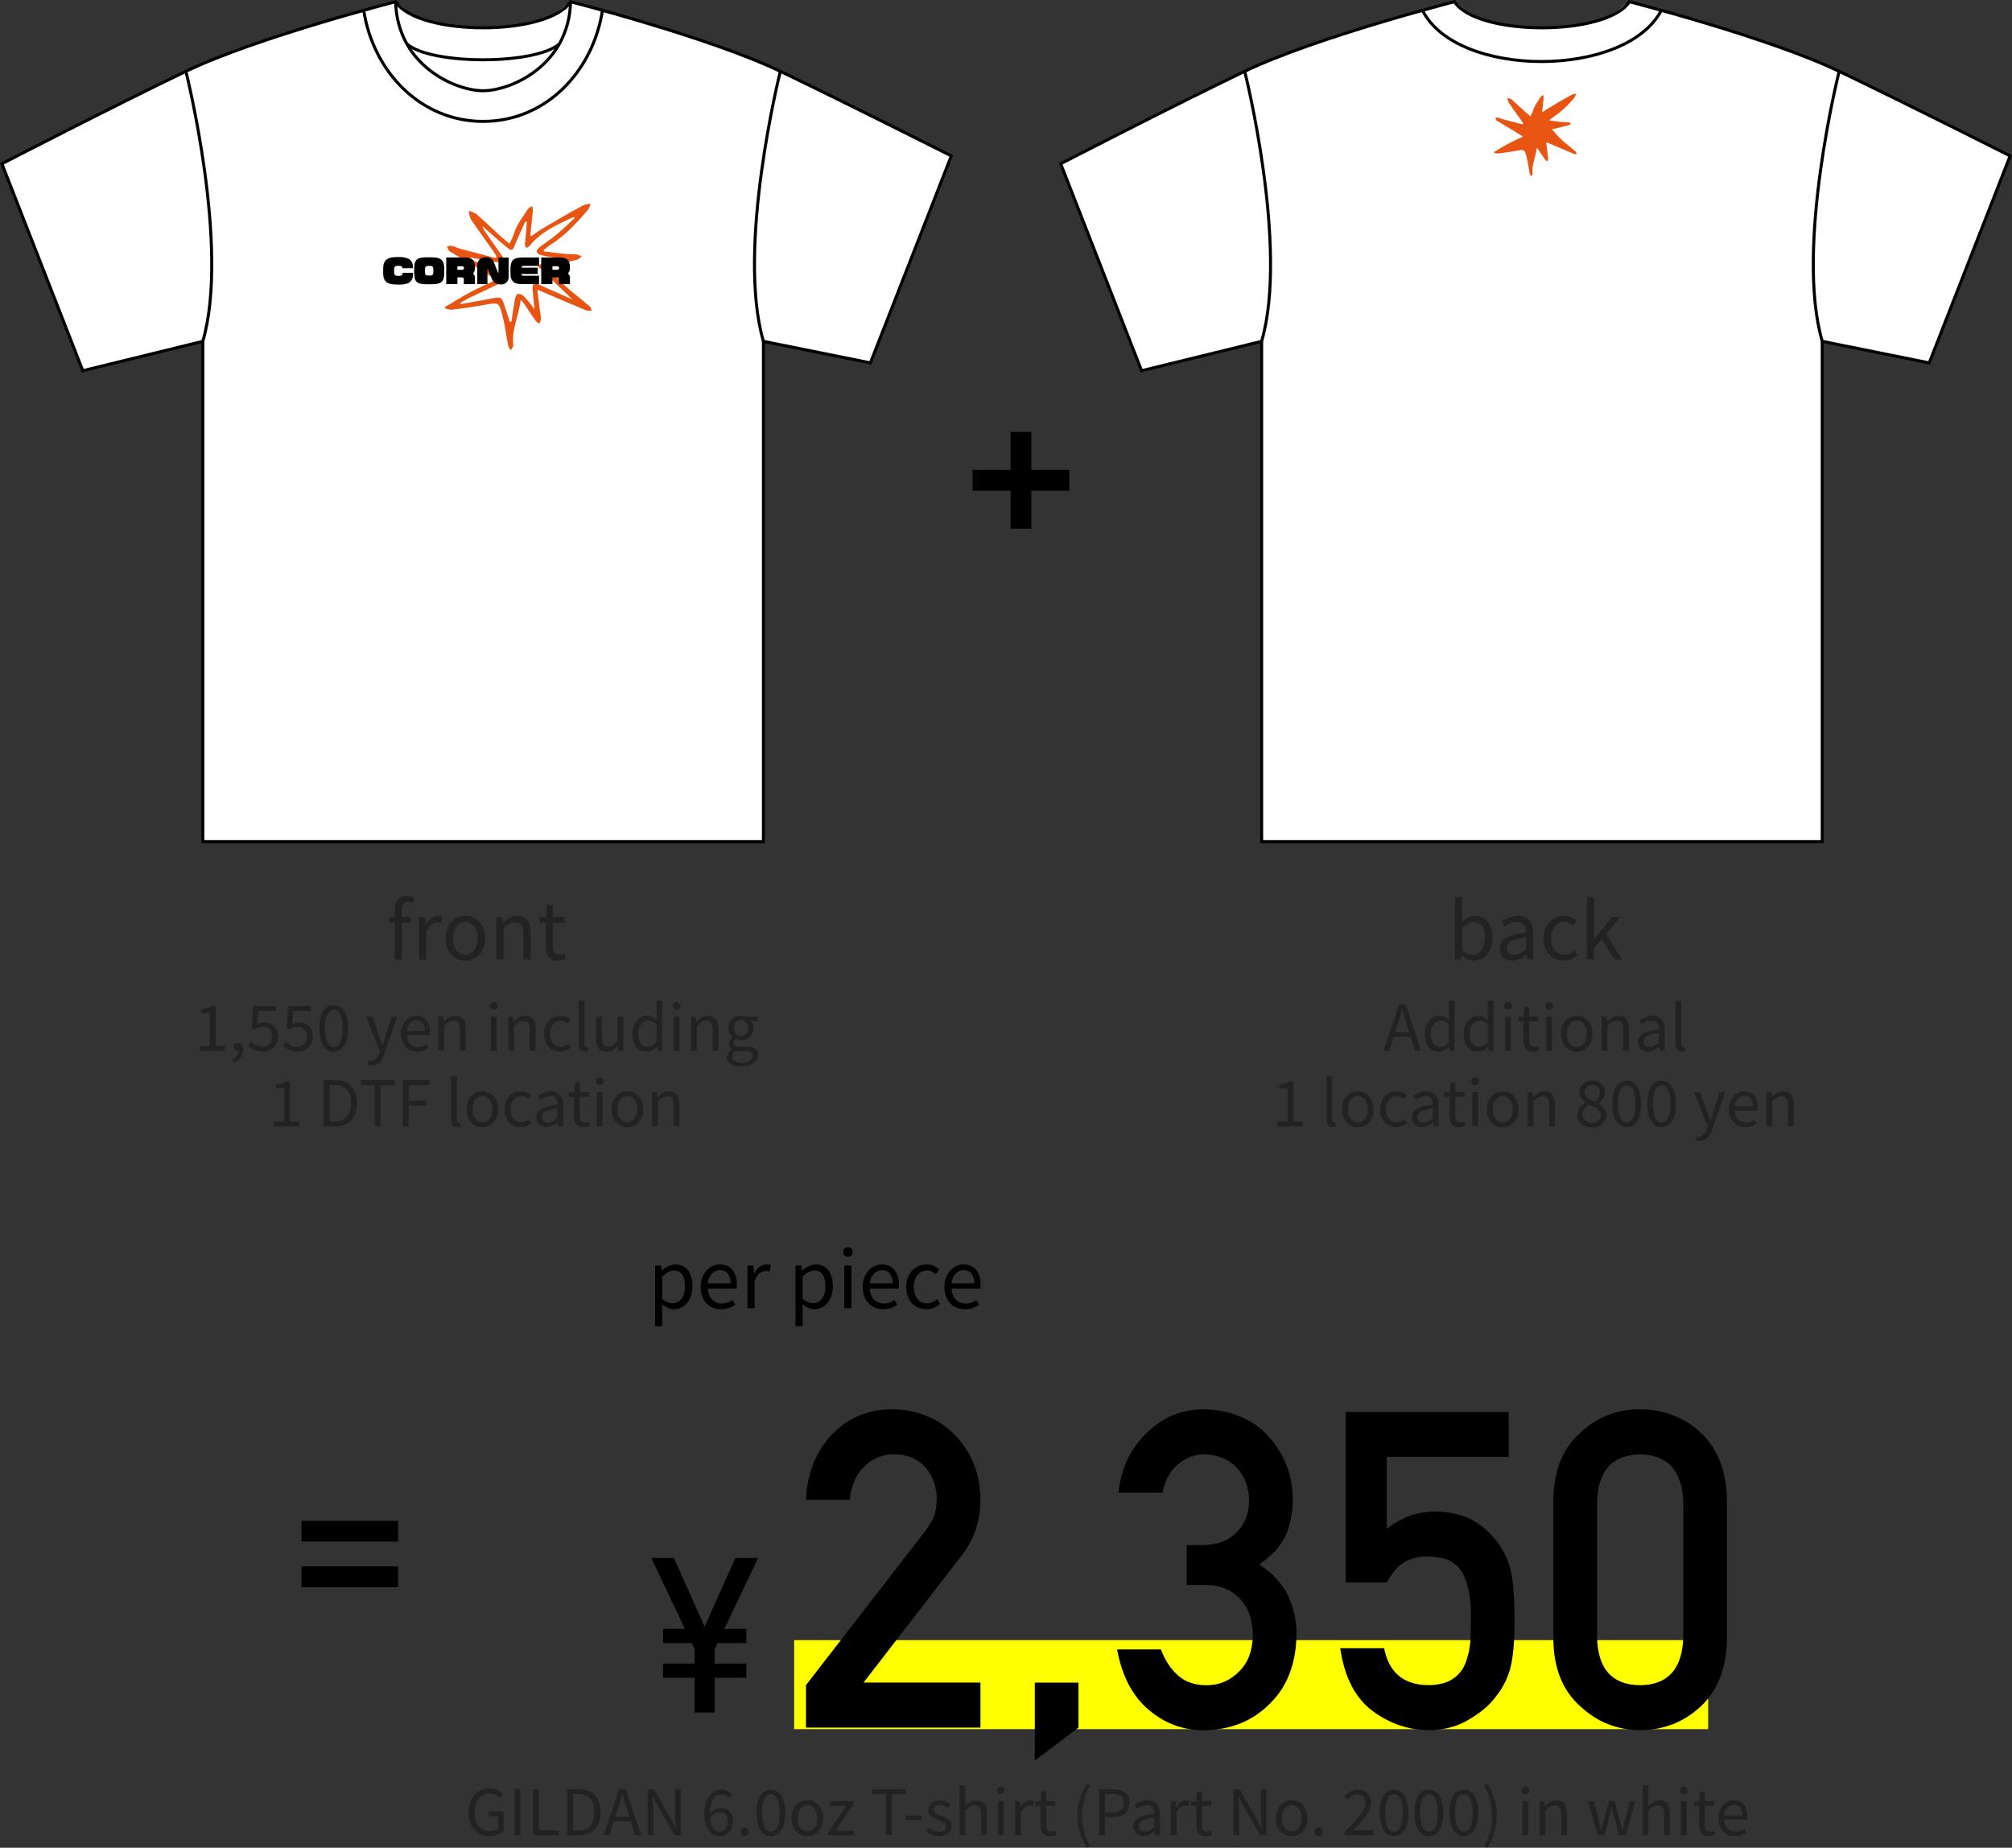 <?xml version="1.0" encoding="UTF-8"?>
<svg id="_レイヤー_2" data-name="レイヤー 2" xmlns="http://www.w3.org/2000/svg" viewBox="0 0 639.75 587.46">
  <rect x="0" y="0" width="639.75" height="587.46" fill="#333333" stroke="none"/>
  <defs>
    <style>
      .cls-1 {
        stroke-width: .96px;
      }

      .cls-1, .cls-2 {
        fill: none;
        stroke: #000;
        stroke-miterlimit: 10;
      }

      .cls-3 {
        isolation: isolate;
      }

      .cls-4 {
        fill: #fff;
      }

      .cls-5 {
        fill: #ff0;
      }

      .cls-2 {
        stroke-width: 6.61px;
      }

      .cls-6 {
        fill: #222;
      }

      .cls-7 {
        fill: #e85513;
      }
    </style>
  </defs>
  <g id="_レイヤー_1-2" data-name="レイヤー 1">
    <g>
      <g id="_フロント" data-name="フロント" class="cls-3">
        <g class="cls-3">
          <path class="cls-6" d="M125.52,293.38h-1.85v-1.72l1.85-.12v-2.17c0-2.75,1.25-4.47,3.95-4.47.83,0,1.65.17,2.27.45l-.5,1.72c-.5-.22-1.05-.35-1.52-.35-1.3,0-1.92.92-1.92,2.67v2.15h2.88v1.85h-2.88v11.72h-2.27v-11.72Z"/>
          <path class="cls-6" d="M133.27,291.53h1.88l.2,2.47h.07c.95-1.72,2.33-2.82,3.85-2.82.6,0,1.02.08,1.45.3l-.42,2c-.45-.17-.77-.22-1.32-.22-1.12,0-2.52.8-3.42,3.12v8.72h-2.27v-13.57Z"/>
          <path class="cls-6" d="M141.67,298.33c0-4.52,2.97-7.15,6.3-7.15s6.3,2.62,6.3,7.15-2.97,7.1-6.3,7.1-6.3-2.6-6.3-7.1ZM151.91,298.33c0-3.12-1.6-5.25-3.95-5.25s-3.92,2.12-3.92,5.25,1.58,5.2,3.92,5.2,3.95-2.08,3.95-5.2Z"/>
          <path class="cls-6" d="M157.84,291.53h1.87l.2,1.95h.08c1.3-1.27,2.7-2.3,4.55-2.3,2.85,0,4.15,1.85,4.15,5.32v8.6h-2.27v-8.3c0-2.55-.78-3.62-2.58-3.62-1.4,0-2.35.7-3.72,2.07v9.85h-2.27v-13.57Z"/>
          <path class="cls-6" d="M173.52,300.9v-7.52h-2.02v-1.72l2.12-.12.28-3.82h1.9v3.82h3.67v1.85h-3.67v7.57c0,1.67.52,2.62,2.1,2.62.47,0,1.1-.17,1.55-.35l.45,1.7c-.77.25-1.67.5-2.5.5-2.9,0-3.87-1.83-3.87-4.52Z"/>
        </g>
      </g>
      <g class="cls-3">
        <path class="cls-6" d="M63.46,332.58h3.26v-10.52h-2.6v-1.18c1.3-.22,2.24-.56,3.04-1.04h1.4v12.74h2.94v1.52h-8.04v-1.52Z"/>
        <path class="cls-6" d="M73.86,336.82c1.26-.56,2-1.54,2-2.72-.08.02-.14.02-.22.02-.7,0-1.34-.44-1.34-1.28,0-.78.64-1.28,1.38-1.28.96,0,1.54.82,1.54,2.16,0,1.92-1.12,3.42-2.92,4.18l-.44-1.08Z"/>
        <path class="cls-6" d="M78.92,332.42l.9-1.2c.84.84,1.9,1.62,3.6,1.62s3.12-1.26,3.12-3.24-1.2-3.16-3.04-3.16c-.98,0-1.6.32-2.44.88l-.98-.62.46-6.86h7.14v1.56h-5.54l-.36,4.26c.66-.36,1.3-.6,2.18-.6,2.44,0,4.42,1.4,4.42,4.48s-2.32,4.82-4.8,4.82c-2.28,0-3.68-.96-4.66-1.94Z"/>
        <path class="cls-6" d="M90.02,332.42l.9-1.2c.84.84,1.9,1.62,3.6,1.62s3.12-1.26,3.12-3.24-1.2-3.16-3.04-3.16c-.98,0-1.6.32-2.44.88l-.98-.62.46-6.86h7.14v1.56h-5.54l-.36,4.26c.66-.36,1.3-.6,2.18-.6,2.44,0,4.42,1.4,4.42,4.48s-2.32,4.82-4.8,4.82c-2.28,0-3.68-.96-4.66-1.94Z"/>
        <path class="cls-6" d="M101.54,326.92c0-4.78,1.74-7.34,4.58-7.34s4.56,2.58,4.56,7.34-1.72,7.44-4.56,7.44-4.58-2.66-4.58-7.44ZM108.9,326.92c0-4.18-1.12-5.88-2.78-5.88s-2.8,1.7-2.8,5.88,1.12,5.98,2.8,5.98,2.78-1.8,2.78-5.98Z"/>
        <path class="cls-6" d="M116.88,338.56l.36-1.46c.22.08.54.18.82.18,1.24,0,2.02-1,2.46-2.34l.24-.82-4.36-10.88h1.9l2.22,6.04c.32.94.7,2.06,1.04,3.04h.1c.3-.98.62-2.08.92-3.04l1.94-6.04h1.78l-4.1,11.76c-.74,2.14-1.88,3.78-4.04,3.78-.52,0-.94-.08-1.28-.22Z"/>
        <path class="cls-6" d="M127.5,328.68c0-3.52,2.38-5.72,4.9-5.72,2.76,0,4.32,2,4.32,5.1,0,.4-.04.78-.08,1.04h-7.32c.12,2.32,1.54,3.8,3.6,3.8,1.06,0,1.92-.32,2.72-.86l.66,1.2c-.96.62-2.12,1.12-3.6,1.12-2.88,0-5.2-2.1-5.2-5.68ZM135.12,327.78c0-2.18-1-3.36-2.7-3.36-1.54,0-2.9,1.24-3.12,3.36h5.82Z"/>
        <path class="cls-6" d="M139.4,323.24h1.5l.16,1.56h.06c1.04-1.02,2.16-1.84,3.64-1.84,2.28,0,3.32,1.48,3.32,4.26v6.88h-1.82v-6.64c0-2.04-.62-2.9-2.06-2.9-1.12,0-1.88.56-2.98,1.66v7.88h-1.82v-10.86Z"/>
        <path class="cls-6" d="M155.8,319.78c0-.7.5-1.18,1.22-1.18s1.22.48,1.22,1.18c0,.74-.5,1.22-1.22,1.22s-1.22-.48-1.22-1.22ZM156.1,323.24h1.82v10.86h-1.82v-10.86Z"/>
        <path class="cls-6" d="M161.6,323.24h1.5l.16,1.56h.06c1.04-1.02,2.16-1.84,3.64-1.84,2.28,0,3.32,1.48,3.32,4.26v6.88h-1.82v-6.64c0-2.04-.62-2.9-2.06-2.9-1.12,0-1.88.56-2.98,1.66v7.88h-1.82v-10.86Z"/>
        <path class="cls-6" d="M173,328.68c0-3.62,2.46-5.72,5.24-5.72,1.42,0,2.4.6,3.18,1.28l-.94,1.2c-.64-.56-1.3-.96-2.16-.96-1.98,0-3.42,1.7-3.42,4.2s1.36,4.16,3.36,4.16c1,0,1.88-.46,2.56-1.08l.8,1.22c-.98.88-2.22,1.38-3.52,1.38-2.88,0-5.1-2.08-5.1-5.68Z"/>
        <path class="cls-6" d="M184,331.94v-13.76h1.82v13.88c0,.56.24.78.52.78.1,0,.18,0,.38-.04l.26,1.4c-.26.1-.56.16-1.06.16-1.36,0-1.92-.88-1.92-2.42Z"/>
        <path class="cls-6" d="M189.56,330.12v-6.88h1.82v6.66c0,2.02.6,2.88,2.04,2.88,1.12,0,1.9-.54,2.94-1.84v-7.7h1.82v10.86h-1.52l-.14-1.7h-.06c-1.02,1.18-2.1,1.96-3.6,1.96-2.28,0-3.3-1.48-3.3-4.24Z"/>
        <path class="cls-6" d="M201.06,328.68c0-3.52,2.22-5.72,4.7-5.72,1.28,0,2.1.48,3.06,1.28l-.08-1.88v-4.18h1.8v15.92h-1.48l-.16-1.28h-.06c-.86.84-2,1.54-3.3,1.54-2.72,0-4.48-2.06-4.48-5.68ZM208.74,331.34v-5.7c-.94-.82-1.76-1.14-2.66-1.14-1.76,0-3.14,1.68-3.14,4.16,0,2.62,1.08,4.18,3,4.18,1,0,1.88-.5,2.8-1.5Z"/>
        <path class="cls-6" d="M213.94,319.78c0-.7.5-1.18,1.22-1.18s1.22.48,1.22,1.18c0,.74-.5,1.22-1.22,1.22s-1.22-.48-1.22-1.22ZM214.24,323.24h1.82v10.86h-1.82v-10.86Z"/>
        <path class="cls-6" d="M219.74,323.24h1.5l.16,1.56h.06c1.04-1.02,2.16-1.84,3.64-1.84,2.28,0,3.32,1.48,3.32,4.26v6.88h-1.82v-6.64c0-2.04-.62-2.9-2.06-2.9-1.12,0-1.88.56-2.98,1.66v7.88h-1.82v-10.86Z"/>
        <path class="cls-6" d="M231.14,336.18c0-.92.58-1.8,1.6-2.46v-.08c-.58-.34-1-.92-1-1.78s.66-1.62,1.22-2.02v-.08c-.72-.58-1.42-1.62-1.42-2.92,0-2.38,1.88-3.88,4.08-3.88.6,0,1.14.14,1.52.28h3.78v1.4h-2.22c.52.5.88,1.3.88,2.24,0,2.32-1.76,3.78-3.96,3.78-.54,0-1.14-.14-1.62-.38-.4.34-.7.7-.7,1.3,0,.7.44,1.18,1.9,1.18h2.12c2.52,0,3.8.8,3.8,2.58,0,2.02-2.14,3.76-5.5,3.76-2.66,0-4.48-1.04-4.48-2.92ZM239.34,335.62c0-1-.78-1.34-2.22-1.34h-1.88c-.4,0-.92-.06-1.4-.18-.78.56-1.1,1.2-1.1,1.84,0,1.16,1.18,1.92,3.14,1.92,2.08,0,3.46-1.1,3.46-2.24ZM237.94,326.84c0-1.58-1.04-2.54-2.32-2.54s-2.32.94-2.32,2.54,1.06,2.58,2.32,2.58,2.32-1,2.32-2.58Z"/>
        <path class="cls-6" d="M87.09,356.58h3.26v-10.52h-2.6v-1.18c1.3-.22,2.24-.56,3.04-1.04h1.4v12.74h2.94v1.52h-8.04v-1.52Z"/>
        <path class="cls-6" d="M102.91,343.42h3.68c4.5,0,6.92,2.64,6.92,7.3s-2.42,7.38-6.84,7.38h-3.76v-14.68ZM106.43,356.58c3.46,0,5.16-2.16,5.16-5.86s-1.7-5.78-5.16-5.78h-1.66v11.64h1.66Z"/>
        <path class="cls-6" d="M119.17,345h-4.44v-1.58h10.74v1.58h-4.44v13.1h-1.86v-13.1Z"/>
        <path class="cls-6" d="M128.09,343.42h8.46v1.58h-6.6v4.96h5.6v1.56h-5.6v6.58h-1.86v-14.68Z"/>
        <path class="cls-6" d="M143.45,355.94v-13.76h1.82v13.88c0,.56.24.78.52.78.1,0,.18,0,.38-.04l.26,1.4c-.26.1-.56.16-1.06.16-1.36,0-1.92-.88-1.92-2.42Z"/>
        <path class="cls-6" d="M148.33,352.68c0-3.62,2.38-5.72,5.04-5.72s5.04,2.1,5.04,5.72-2.38,5.68-5.04,5.68-5.04-2.08-5.04-5.68ZM156.53,352.68c0-2.5-1.28-4.2-3.16-4.2s-3.14,1.7-3.14,4.2,1.26,4.16,3.14,4.16,3.16-1.66,3.16-4.16Z"/>
        <path class="cls-6" d="M160.45,352.68c0-3.62,2.46-5.72,5.24-5.72,1.42,0,2.4.6,3.18,1.28l-.94,1.2c-.64-.56-1.3-.96-2.16-.96-1.98,0-3.42,1.7-3.42,4.2s1.36,4.16,3.36,4.16c1,0,1.88-.46,2.56-1.08l.8,1.22c-.98.88-2.22,1.38-3.52,1.38-2.88,0-5.1-2.08-5.1-5.68Z"/>
        <path class="cls-6" d="M170.55,355.28c0-2.36,2.06-3.54,6.68-4.06,0-1.4-.46-2.74-2.24-2.74-1.26,0-2.4.58-3.26,1.16l-.72-1.26c1-.64,2.54-1.42,4.28-1.42,2.64,0,3.76,1.78,3.76,4.46v6.68h-1.5l-.16-1.3h-.06c-1.04.86-2.26,1.56-3.6,1.56-1.82,0-3.18-1.12-3.18-3.08ZM177.23,355.46v-3.04c-3.66.44-4.9,1.34-4.9,2.74,0,1.24.84,1.74,1.92,1.74s1.92-.5,2.98-1.44Z"/>
        <path class="cls-6" d="M182.53,354.74v-6.02h-1.62v-1.38l1.7-.1.22-3.06h1.52v3.06h2.94v1.48h-2.94v6.06c0,1.34.42,2.1,1.68,2.1.38,0,.88-.14,1.24-.28l.36,1.36c-.62.2-1.34.4-2,.4-2.32,0-3.1-1.46-3.1-3.62Z"/>
        <path class="cls-6" d="M189.45,343.78c0-.7.5-1.18,1.22-1.18s1.22.48,1.22,1.18c0,.74-.5,1.22-1.22,1.22s-1.22-.48-1.22-1.22ZM189.75,347.24h1.82v10.86h-1.82v-10.86Z"/>
        <path class="cls-6" d="M194.43,352.68c0-3.62,2.38-5.72,5.04-5.72s5.04,2.1,5.04,5.72-2.38,5.68-5.04,5.68-5.04-2.08-5.04-5.68ZM202.63,352.68c0-2.5-1.28-4.2-3.16-4.2s-3.14,1.7-3.14,4.2,1.26,4.16,3.14,4.16,3.16-1.66,3.16-4.16Z"/>
        <path class="cls-6" d="M207.37,347.24h1.5l.16,1.56h.06c1.04-1.02,2.16-1.84,3.64-1.84,2.28,0,3.32,1.48,3.32,4.26v6.88h-1.82v-6.64c0-2.04-.62-2.9-2.06-2.9-1.12,0-1.88.56-2.98,1.66v7.88h-1.82v-10.86Z"/>
      </g>
      <g class="cls-3">
        <path class="cls-6" d="M148.99,576.2c0-4.74,2.84-7.62,6.72-7.62,2.04,0,3.38.92,4.22,1.82l-1,1.2c-.74-.78-1.68-1.4-3.18-1.4-2.94,0-4.86,2.28-4.86,5.94s1.74,6.02,4.9,6.02c1.04,0,2.06-.32,2.64-.86v-3.84h-3.1v-1.54h4.8v6.16c-.94.98-2.56,1.7-4.54,1.7-3.84,0-6.6-2.82-6.6-7.58Z"/>
        <path class="cls-6" d="M163.61,568.84h1.86v14.68h-1.86v-14.68Z"/>
        <path class="cls-6" d="M169.47,568.84h1.86v13.1h6.4v1.58h-8.26v-14.68Z"/>
        <path class="cls-6" d="M180.33,568.84h3.68c4.5,0,6.92,2.64,6.92,7.3s-2.42,7.38-6.84,7.38h-3.76v-14.68ZM183.85,582c3.46,0,5.16-2.16,5.16-5.86s-1.7-5.78-5.16-5.78h-1.66v11.64h1.66Z"/>
        <path class="cls-6" d="M196.89,568.84h2.06l4.98,14.68h-1.96l-1.4-4.48h-5.36l-1.42,4.48h-1.88l4.98-14.68ZM195.67,577.56h4.44l-.7-2.24c-.54-1.66-1-3.26-1.48-4.96h-.08c-.46,1.72-.94,3.3-1.46,4.96l-.72,2.24Z"/>
        <path class="cls-6" d="M205.99,568.84h1.92l5.34,9.26,1.56,3.02h.1c-.1-1.48-.24-3.12-.24-4.64v-7.64h1.76v14.68h-1.9l-5.34-9.26-1.58-3.02h-.08c.08,1.48.22,3.04.22,4.58v7.7h-1.76v-14.68Z"/>
        <path class="cls-6" d="M223.99,576.94c0-5.74,2.58-7.94,5.44-7.94,1.52,0,2.62.64,3.42,1.5l-1.02,1.14c-.58-.7-1.46-1.12-2.34-1.12-2.02,0-3.7,1.54-3.78,6.08.92-1.1,2.18-1.78,3.34-1.78,2.46,0,4.06,1.48,4.06,4.38,0,2.74-1.92,4.58-4.2,4.58-2.82,0-4.92-2.28-4.92-6.84ZM225.75,578.08c.24,2.78,1.34,4.28,3.14,4.28,1.42,0,2.5-1.26,2.5-3.16s-.88-3.02-2.64-3.02c-.92,0-2.04.5-3,1.9Z"/>
        <path class="cls-6" d="M235.47,582.4c0-.84.6-1.42,1.32-1.42s1.32.58,1.32,1.42-.6,1.38-1.32,1.38-1.32-.56-1.32-1.38Z"/>
        <path class="cls-6" d="M240.55,576.34c0-4.78,1.74-7.34,4.58-7.34s4.56,2.58,4.56,7.34-1.72,7.44-4.56,7.44-4.58-2.66-4.58-7.44ZM247.91,576.34c0-4.18-1.12-5.88-2.78-5.88s-2.8,1.7-2.8,5.88,1.12,5.98,2.8,5.98,2.78-1.8,2.78-5.98Z"/>
        <path class="cls-6" d="M251.69,578.1c0-3.62,2.38-5.72,5.04-5.72s5.04,2.1,5.04,5.72-2.38,5.68-5.04,5.68-5.04-2.08-5.04-5.68ZM259.89,578.1c0-2.5-1.28-4.2-3.16-4.2s-3.14,1.7-3.14,4.2,1.26,4.16,3.14,4.16,3.16-1.66,3.16-4.16Z"/>
        <path class="cls-6" d="M263.37,582.54l5.72-8.4h-5.1v-1.48h7.4v.98l-5.72,8.4h5.92v1.48h-8.22v-.98Z"/>
        <path class="cls-6" d="M281.69,570.42h-4.44v-1.58h10.74v1.58h-4.44v13.1h-1.86v-13.1Z"/>
        <path class="cls-6" d="M287.91,577.22h5.12v1.4h-5.12v-1.4Z"/>
        <path class="cls-6" d="M294.55,582.28l.9-1.2c.94.76,1.92,1.28,3.22,1.28,1.44,0,2.14-.76,2.14-1.7,0-1.12-1.28-1.6-2.48-2.06-1.52-.56-3.18-1.3-3.18-3.14,0-1.72,1.4-3.08,3.76-3.08,1.34,0,2.52.56,3.36,1.22l-.88,1.18c-.74-.56-1.5-.96-2.46-.96-1.38,0-2.02.72-2.02,1.56,0,1.04,1.12,1.42,2.34,1.88,1.58.6,3.32,1.24,3.32,3.3,0,1.76-1.4,3.22-3.96,3.22-1.54,0-3.02-.64-4.06-1.5Z"/>
        <path class="cls-6" d="M305.13,567.6h1.82v4.36l-.06,2.24c1-1,2.12-1.82,3.6-1.82,2.28,0,3.32,1.48,3.32,4.26v6.88h-1.82v-6.64c0-2.04-.62-2.9-2.06-2.9-1.12,0-1.88.56-2.98,1.66v7.88h-1.82v-15.92Z"/>
        <path class="cls-6" d="M316.97,569.2c0-.7.5-1.18,1.22-1.18s1.22.48,1.22,1.18c0,.74-.5,1.22-1.22,1.22s-1.22-.48-1.22-1.22ZM317.27,572.66h1.82v10.86h-1.82v-10.86Z"/>
        <path class="cls-6" d="M322.77,572.66h1.5l.16,1.98h.06c.76-1.38,1.86-2.26,3.08-2.26.48,0,.82.06,1.16.24l-.34,1.6c-.36-.14-.62-.18-1.06-.18-.9,0-2.02.64-2.74,2.5v6.98h-1.82v-10.86Z"/>
        <path class="cls-6" d="M330.85,580.16v-6.02h-1.62v-1.38l1.7-.1.22-3.06h1.52v3.06h2.94v1.48h-2.94v6.06c0,1.34.42,2.1,1.68,2.1.38,0,.88-.14,1.24-.28l.36,1.36c-.62.2-1.34.4-2,.4-2.32,0-3.1-1.46-3.1-3.62Z"/>
        <path class="cls-6" d="M342.55,577.3c0-3.92,1.1-7.16,2.94-10.14l1.14.52c-1.74,2.86-2.56,6.22-2.56,9.62s.82,6.78,2.56,9.62l-1.14.54c-1.84-3-2.94-6.22-2.94-10.16Z"/>
        <path class="cls-6" d="M349.47,568.84h4.2c3.28,0,5.48,1.12,5.48,4.32s-2.18,4.54-5.4,4.54h-2.42v5.82h-1.86v-14.68ZM353.51,576.2c2.58,0,3.8-.94,3.8-3.04s-1.3-2.8-3.88-2.8h-2.1v5.84h2.18Z"/>
        <path class="cls-6" d="M360.31,580.7c0-2.36,2.06-3.54,6.68-4.06,0-1.4-.46-2.74-2.24-2.74-1.26,0-2.4.58-3.26,1.16l-.72-1.26c1-.64,2.54-1.42,4.28-1.42,2.64,0,3.76,1.78,3.76,4.46v6.68h-1.5l-.16-1.3h-.06c-1.04.86-2.26,1.56-3.6,1.56-1.82,0-3.18-1.12-3.18-3.08ZM366.99,580.88v-3.04c-3.66.44-4.9,1.34-4.9,2.74,0,1.24.84,1.74,1.92,1.74s1.92-.5,2.98-1.44Z"/>
        <path class="cls-6" d="M372.27,572.66h1.5l.16,1.98h.06c.76-1.38,1.86-2.26,3.08-2.26.48,0,.82.06,1.16.24l-.34,1.6c-.36-.14-.62-.18-1.06-.18-.9,0-2.02.64-2.74,2.5v6.98h-1.82v-10.86Z"/>
        <path class="cls-6" d="M380.35,580.16v-6.02h-1.62v-1.38l1.7-.1.22-3.06h1.52v3.06h2.94v1.48h-2.94v6.06c0,1.34.42,2.1,1.68,2.1.38,0,.88-.14,1.24-.28l.36,1.36c-.62.2-1.34.4-2,.4-2.32,0-3.1-1.46-3.1-3.62Z"/>
        <path class="cls-6" d="M392.21,568.84h1.92l5.34,9.26,1.56,3.02h.1c-.1-1.48-.24-3.12-.24-4.64v-7.64h1.76v14.68h-1.9l-5.34-9.26-1.58-3.02h-.08c.08,1.48.22,3.04.22,4.58v7.7h-1.76v-14.68Z"/>
        <path class="cls-6" d="M405.67,578.1c0-3.62,2.38-5.72,5.04-5.72s5.04,2.1,5.04,5.72-2.38,5.68-5.04,5.68-5.04-2.08-5.04-5.68ZM413.87,578.1c0-2.5-1.28-4.2-3.16-4.2s-3.14,1.7-3.14,4.2,1.26,4.16,3.14,4.16,3.16-1.66,3.16-4.16Z"/>
        <path class="cls-6" d="M418.01,582.4c0-.84.6-1.42,1.32-1.42s1.32.58,1.32,1.42-.6,1.38-1.32,1.38-1.32-.56-1.32-1.38Z"/>
        <path class="cls-6" d="M427.47,582.44c4.3-4.28,6.72-6.84,6.72-9.18,0-1.62-.88-2.78-2.7-2.78-1.2,0-2.24.76-3.04,1.7l-1.06-1.02c1.2-1.3,2.46-2.16,4.32-2.16,2.62,0,4.26,1.66,4.26,4.18,0,2.68-2.44,5.34-5.82,8.9.76-.06,1.64-.14,2.4-.14h4.14v1.58h-9.22v-1.08Z"/>
        <path class="cls-6" d="M438.67,576.34c0-4.78,1.74-7.34,4.58-7.34s4.56,2.58,4.56,7.34-1.72,7.44-4.56,7.44-4.58-2.66-4.58-7.44ZM446.03,576.34c0-4.18-1.12-5.88-2.78-5.88s-2.8,1.7-2.8,5.88,1.12,5.98,2.8,5.98,2.78-1.8,2.78-5.98Z"/>
        <path class="cls-6" d="M449.77,576.34c0-4.78,1.74-7.34,4.58-7.34s4.56,2.58,4.56,7.34-1.72,7.44-4.56,7.44-4.58-2.66-4.58-7.44ZM457.13,576.34c0-4.18-1.12-5.88-2.78-5.88s-2.8,1.7-2.8,5.88,1.12,5.98,2.8,5.98,2.78-1.8,2.78-5.98Z"/>
        <path class="cls-6" d="M460.87,576.34c0-4.78,1.74-7.34,4.58-7.34s4.56,2.58,4.56,7.34-1.72,7.44-4.56,7.44-4.58-2.66-4.58-7.44ZM468.23,576.34c0-4.18-1.12-5.88-2.78-5.88s-2.8,1.7-2.8,5.88,1.12,5.98,2.8,5.98,2.78-1.8,2.78-5.98Z"/>
        <path class="cls-6" d="M471.85,586.92c1.72-2.84,2.56-6.22,2.56-9.62s-.84-6.76-2.56-9.62l1.12-.52c1.86,2.98,2.96,6.22,2.96,10.14s-1.1,7.16-2.96,10.16l-1.12-.54Z"/>
        <path class="cls-6" d="M483.77,569.2c0-.7.5-1.18,1.22-1.18s1.22.48,1.22,1.18c0,.74-.5,1.22-1.22,1.22s-1.22-.48-1.22-1.22ZM484.07,572.66h1.82v10.86h-1.82v-10.86Z"/>
        <path class="cls-6" d="M489.57,572.66h1.5l.16,1.56h.06c1.04-1.02,2.16-1.84,3.64-1.84,2.28,0,3.32,1.48,3.32,4.26v6.88h-1.82v-6.64c0-2.04-.62-2.9-2.06-2.9-1.12,0-1.88.56-2.98,1.66v7.88h-1.82v-10.86Z"/>
        <path class="cls-6" d="M504.97,572.66h1.86l1.62,6.28c.22,1.04.44,2.02.64,3.04h.1c.24-1.02.46-2.02.74-3.04l1.68-6.28h1.78l1.7,6.28c.26,1.04.5,2.02.76,3.04h.08c.24-1.02.44-2,.68-3.04l1.6-6.28h1.72l-2.92,10.86h-2.2l-1.58-5.86c-.28-1.02-.48-2.02-.74-3.12h-.1c-.24,1.1-.46,2.12-.74,3.16l-1.52,5.82h-2.14l-3.02-10.86Z"/>
        <path class="cls-6" d="M522.31,567.6h1.82v4.36l-.06,2.24c1-1,2.12-1.82,3.6-1.82,2.28,0,3.32,1.48,3.32,4.26v6.88h-1.82v-6.64c0-2.04-.62-2.9-2.06-2.9-1.12,0-1.88.56-2.98,1.66v7.88h-1.82v-15.92Z"/>
        <path class="cls-6" d="M534.15,569.2c0-.7.5-1.18,1.22-1.18s1.22.48,1.22,1.18c0,.74-.5,1.22-1.22,1.22s-1.22-.48-1.22-1.22ZM534.45,572.66h1.82v10.86h-1.82v-10.86Z"/>
        <path class="cls-6" d="M540.27,580.16v-6.02h-1.62v-1.38l1.7-.1.22-3.06h1.52v3.06h2.94v1.48h-2.94v6.06c0,1.34.42,2.1,1.68,2.1.38,0,.88-.14,1.24-.28l.36,1.36c-.62.2-1.34.4-2,.4-2.32,0-3.1-1.46-3.1-3.62Z"/>
        <path class="cls-6" d="M546.37,578.1c0-3.52,2.38-5.72,4.9-5.72,2.76,0,4.32,2,4.32,5.1,0,.4-.04.78-.08,1.04h-7.32c.12,2.32,1.54,3.8,3.6,3.8,1.06,0,1.92-.32,2.72-.86l.66,1.2c-.96.62-2.12,1.12-3.6,1.12-2.88,0-5.2-2.1-5.2-5.68ZM553.99,577.2c0-2.18-1-3.36-2.7-3.36-1.54,0-2.9,1.24-3.12,3.36h5.82Z"/>
      </g>
      <g id="_1箇所追加_800円" data-name=" 1箇所追加 800円" class="cls-3">
        <g class="cls-3">
          <path class="cls-6" d="M444.85,319.42h2.06l4.98,14.68h-1.96l-1.4-4.48h-5.36l-1.42,4.48h-1.88l4.98-14.68ZM443.63,328.14h4.44l-.7-2.24c-.54-1.66-1-3.26-1.48-4.96h-.08c-.46,1.72-.94,3.3-1.46,4.96l-.72,2.24Z"/>
          <path class="cls-6" d="M453.01,328.68c0-3.52,2.22-5.72,4.7-5.72,1.28,0,2.1.48,3.06,1.28l-.08-1.88v-4.18h1.8v15.92h-1.48l-.16-1.28h-.06c-.86.84-2,1.54-3.3,1.54-2.72,0-4.48-2.06-4.48-5.68ZM460.69,331.34v-5.7c-.94-.82-1.76-1.14-2.66-1.14-1.76,0-3.14,1.68-3.14,4.16,0,2.62,1.08,4.18,3,4.18,1,0,1.88-.5,2.8-1.5Z"/>
          <path class="cls-6" d="M465.41,328.68c0-3.52,2.22-5.72,4.7-5.72,1.28,0,2.1.48,3.06,1.28l-.08-1.88v-4.18h1.8v15.92h-1.48l-.16-1.28h-.06c-.86.84-2,1.54-3.3,1.54-2.72,0-4.48-2.06-4.48-5.68ZM473.09,331.34v-5.7c-.94-.82-1.76-1.14-2.66-1.14-1.76,0-3.14,1.68-3.14,4.16,0,2.62,1.08,4.18,3,4.18,1,0,1.88-.5,2.8-1.5Z"/>
          <path class="cls-6" d="M478.29,319.78c0-.7.5-1.18,1.22-1.18s1.22.48,1.22,1.18c0,.74-.5,1.22-1.22,1.22s-1.22-.48-1.22-1.22ZM478.59,323.24h1.82v10.86h-1.82v-10.86Z"/>
          <path class="cls-6" d="M484.41,330.74v-6.02h-1.62v-1.38l1.7-.1.22-3.06h1.52v3.06h2.94v1.48h-2.94v6.06c0,1.34.42,2.1,1.68,2.1.38,0,.88-.14,1.24-.28l.36,1.36c-.62.2-1.34.4-2,.4-2.32,0-3.1-1.46-3.1-3.62Z"/>
          <path class="cls-6" d="M491.33,319.78c0-.7.5-1.18,1.22-1.18s1.22.48,1.22,1.18c0,.74-.5,1.22-1.22,1.22s-1.22-.48-1.22-1.22ZM491.63,323.24h1.82v10.86h-1.82v-10.86Z"/>
          <path class="cls-6" d="M496.31,328.68c0-3.62,2.38-5.72,5.04-5.72s5.04,2.1,5.04,5.72-2.38,5.68-5.04,5.68-5.04-2.08-5.04-5.68ZM504.51,328.68c0-2.5-1.28-4.2-3.16-4.2s-3.14,1.7-3.14,4.2,1.26,4.16,3.14,4.16,3.16-1.66,3.16-4.16Z"/>
          <path class="cls-6" d="M509.25,323.24h1.5l.16,1.56h.06c1.04-1.02,2.16-1.84,3.64-1.84,2.28,0,3.32,1.48,3.32,4.26v6.88h-1.82v-6.64c0-2.04-.62-2.9-2.06-2.9-1.12,0-1.88.56-2.98,1.66v7.88h-1.82v-10.86Z"/>
          <path class="cls-6" d="M520.79,331.28c0-2.36,2.06-3.54,6.68-4.06,0-1.4-.46-2.74-2.24-2.74-1.26,0-2.4.58-3.26,1.16l-.72-1.26c1-.64,2.54-1.42,4.28-1.42,2.64,0,3.76,1.78,3.76,4.46v6.68h-1.5l-.16-1.3h-.06c-1.04.86-2.26,1.56-3.6,1.56-1.82,0-3.18-1.12-3.18-3.08ZM527.47,331.46v-3.04c-3.66.44-4.9,1.34-4.9,2.74,0,1.24.84,1.74,1.92,1.74s1.92-.5,2.98-1.44Z"/>
          <path class="cls-6" d="M532.75,331.94v-13.76h1.82v13.88c0,.56.24.78.52.78.1,0,.18,0,.38-.04l.26,1.4c-.26.1-.56.16-1.06.16-1.36,0-1.92-.88-1.92-2.42Z"/>
          <path class="cls-6" d="M406.16,356.58h3.26v-10.52h-2.6v-1.18c1.3-.22,2.24-.56,3.04-1.04h1.4v12.74h2.94v1.52h-8.04v-1.52Z"/>
          <path class="cls-6" d="M421.82,355.94v-13.76h1.82v13.88c0,.56.24.78.52.78.1,0,.18,0,.38-.04l.26,1.4c-.26.1-.56.16-1.06.16-1.36,0-1.92-.88-1.92-2.42Z"/>
          <path class="cls-6" d="M426.7,352.68c0-3.62,2.38-5.72,5.04-5.72s5.04,2.1,5.04,5.72-2.38,5.68-5.04,5.68-5.04-2.08-5.04-5.68ZM434.9,352.68c0-2.5-1.28-4.2-3.16-4.2s-3.14,1.7-3.14,4.2,1.26,4.16,3.14,4.16,3.16-1.66,3.16-4.16Z"/>
          <path class="cls-6" d="M438.82,352.68c0-3.62,2.46-5.72,5.24-5.72,1.42,0,2.4.6,3.18,1.28l-.94,1.2c-.64-.56-1.3-.96-2.16-.96-1.98,0-3.42,1.7-3.42,4.2s1.36,4.16,3.36,4.16c1,0,1.88-.46,2.56-1.08l.8,1.22c-.98.88-2.22,1.38-3.52,1.38-2.88,0-5.1-2.08-5.1-5.68Z"/>
          <path class="cls-6" d="M448.92,355.28c0-2.36,2.06-3.54,6.68-4.06,0-1.4-.46-2.74-2.24-2.74-1.26,0-2.4.58-3.26,1.16l-.72-1.26c1-.64,2.54-1.42,4.28-1.42,2.64,0,3.76,1.78,3.76,4.46v6.68h-1.5l-.16-1.3h-.06c-1.04.86-2.26,1.56-3.6,1.56-1.82,0-3.18-1.12-3.18-3.08ZM455.6,355.46v-3.04c-3.66.44-4.9,1.34-4.9,2.74,0,1.24.84,1.74,1.92,1.74s1.92-.5,2.98-1.44Z"/>
          <path class="cls-6" d="M460.9,354.74v-6.02h-1.62v-1.38l1.7-.1.22-3.06h1.52v3.06h2.94v1.48h-2.94v6.06c0,1.34.42,2.1,1.68,2.1.38,0,.88-.14,1.24-.28l.36,1.36c-.62.2-1.34.4-2,.4-2.32,0-3.1-1.46-3.1-3.62Z"/>
          <path class="cls-6" d="M467.82,343.78c0-.7.5-1.18,1.22-1.18s1.22.48,1.22,1.18c0,.74-.5,1.22-1.22,1.22s-1.22-.48-1.22-1.22ZM468.12,347.24h1.82v10.86h-1.82v-10.86Z"/>
          <path class="cls-6" d="M472.8,352.68c0-3.62,2.38-5.72,5.04-5.72s5.04,2.1,5.04,5.72-2.38,5.68-5.04,5.68-5.04-2.08-5.04-5.68ZM481,352.68c0-2.5-1.28-4.2-3.16-4.2s-3.14,1.7-3.14,4.2,1.26,4.16,3.14,4.16,3.16-1.66,3.16-4.16Z"/>
          <path class="cls-6" d="M485.74,347.24h1.5l.16,1.56h.06c1.04-1.02,2.16-1.84,3.64-1.84,2.28,0,3.32,1.48,3.32,4.26v6.88h-1.82v-6.64c0-2.04-.62-2.9-2.06-2.9-1.12,0-1.88.56-2.98,1.66v7.88h-1.82v-10.86Z"/>
          <path class="cls-6" d="M501.5,354.46c0-1.86,1.36-3.14,2.7-3.86v-.08c-1.06-.72-1.98-1.78-1.98-3.3,0-2.18,1.74-3.64,4.02-3.64,2.5,0,4.02,1.56,4.02,3.78,0,1.5-1.1,2.78-1.96,3.44v.1c1.26.76,2.48,1.76,2.48,3.66,0,2.14-1.84,3.8-4.6,3.8s-4.68-1.64-4.68-3.9ZM509.04,354.52c0-1.86-1.8-2.52-3.88-3.34-1.16.74-2,1.8-2,3.12,0,1.56,1.3,2.7,3.06,2.7s2.82-1.02,2.82-2.48ZM508.7,347.46c0-1.4-.9-2.52-2.48-2.52-1.36,0-2.34.9-2.34,2.28,0,1.72,1.58,2.44,3.3,3.12.98-.88,1.52-1.82,1.52-2.88Z"/>
          <path class="cls-6" d="M512.68,350.92c0-4.78,1.74-7.34,4.58-7.34s4.56,2.58,4.56,7.34-1.72,7.44-4.56,7.44-4.58-2.66-4.58-7.44ZM520.04,350.92c0-4.18-1.12-5.88-2.78-5.88s-2.8,1.7-2.8,5.88,1.12,5.98,2.8,5.98,2.78-1.8,2.78-5.98Z"/>
          <path class="cls-6" d="M523.78,350.92c0-4.78,1.74-7.34,4.58-7.34s4.56,2.58,4.56,7.34-1.72,7.44-4.56,7.44-4.58-2.66-4.58-7.44ZM531.14,350.92c0-4.18-1.12-5.88-2.78-5.88s-2.8,1.7-2.8,5.88,1.12,5.98,2.8,5.98,2.78-1.8,2.78-5.98Z"/>
          <path class="cls-6" d="M539.12,362.56l.36-1.46c.22.08.54.18.82.18,1.24,0,2.02-1,2.46-2.34l.24-.82-4.36-10.88h1.9l2.22,6.04c.32.94.7,2.06,1.04,3.04h.1c.3-.98.62-2.08.92-3.04l1.94-6.04h1.78l-4.1,11.76c-.74,2.14-1.88,3.78-4.04,3.78-.52,0-.94-.08-1.28-.22Z"/>
          <path class="cls-6" d="M549.74,352.68c0-3.52,2.38-5.72,4.9-5.72,2.76,0,4.32,2,4.32,5.1,0,.4-.04.78-.08,1.04h-7.32c.12,2.32,1.54,3.8,3.6,3.8,1.06,0,1.92-.32,2.72-.86l.66,1.2c-.96.62-2.12,1.12-3.6,1.12-2.88,0-5.2-2.1-5.2-5.68ZM557.36,351.78c0-2.18-1-3.36-2.7-3.36-1.54,0-2.9,1.24-3.12,3.36h5.82Z"/>
          <path class="cls-6" d="M561.64,347.24h1.5l.16,1.56h.06c1.04-1.02,2.16-1.84,3.64-1.84,2.28,0,3.32,1.48,3.32,4.26v6.88h-1.82v-6.64c0-2.04-.62-2.9-2.06-2.9-1.12,0-1.88.56-2.98,1.66v7.88h-1.82v-10.86Z"/>
        </g>
      </g>
      <g id="_バック" data-name="バック" class="cls-3">
        <g class="cls-3">
          <path class="cls-6" d="M464.8,303.7h-.1l-.2,1.4h-1.83v-19.9h2.27v5.45l-.07,2.45c1.22-1.08,2.75-1.92,4.25-1.92,3.52,0,5.42,2.75,5.42,6.9,0,4.67-2.77,7.35-5.9,7.35-1.25,0-2.67-.65-3.85-1.72ZM472.17,298.13c0-3-1-5.02-3.57-5.02-1.15,0-2.35.65-3.65,1.88v7.12c1.2,1.05,2.42,1.42,3.32,1.42,2.25,0,3.9-2.03,3.9-5.4Z"/>
          <path class="cls-6" d="M476.87,301.57c0-2.95,2.57-4.42,8.35-5.07,0-1.75-.58-3.42-2.8-3.42-1.58,0-3,.73-4.07,1.45l-.9-1.58c1.25-.8,3.17-1.77,5.35-1.77,3.3,0,4.7,2.22,4.7,5.57v8.35h-1.87l-.2-1.62h-.08c-1.3,1.08-2.82,1.95-4.5,1.95-2.27,0-3.97-1.4-3.97-3.85ZM485.22,301.8v-3.8c-4.57.55-6.12,1.67-6.12,3.42,0,1.55,1.05,2.17,2.4,2.17s2.4-.62,3.72-1.8Z"/>
          <path class="cls-6" d="M490.8,298.33c0-4.52,3.07-7.15,6.55-7.15,1.77,0,3,.75,3.97,1.6l-1.17,1.5c-.8-.7-1.62-1.2-2.7-1.2-2.47,0-4.27,2.12-4.27,5.25s1.7,5.2,4.2,5.2c1.25,0,2.35-.58,3.2-1.35l1,1.52c-1.22,1.1-2.77,1.72-4.4,1.72-3.6,0-6.37-2.6-6.37-7.1Z"/>
          <path class="cls-6" d="M504.55,285.2h2.25v13.5h.08l5.77-7.17h2.55l-4.52,5.47,5.12,8.1h-2.47l-3.97-6.55-2.55,2.97v3.57h-2.25v-19.9Z"/>
        </g>
      </g>
      <g id="_グループ_1834" data-name="グループ 1834">
        <path id="_パス_1609" data-name="パス 1609" class="cls-4" d="M248.12,22.68c-15.71-7.54-42.12-15.37-56.54-19.39h0c-6.16-1.71-10.15-2.74-10.15-2.74-3.79,2.48-7.07,8.14-27.47,8.3-21.52.1-24.39-5.83-28.15-8.3-.92.24-1.84.48-2.76.73-1.77.47-4.3,1.16-7.39,2.01h0c-14.42,4.02-40.83,11.85-56.55,19.39C36.68,33.45.61,52.06.61,52.06l25.72,65.8,38.16-9.34v159.07h178.25V108.52l34.02,6.85,25.72-65.8s-31.93-16.12-54.36-26.89Z"/>
        <g id="_半袖Tシャツフロント" data-name="半袖Tシャツフロント">
          <path id="_パス_1610" data-name="パス 1610" class="cls-1" d="M248.12,22.68C225.69,11.92,181.42.55,181.42.55c-7.18,11.06-48.45,11.06-55.62,0,0,0-44.26,11.36-66.69,22.13S.61,52.06.61,52.06l25.72,65.8,38.16-9.34v159.07h178.25V108.52l34.02,6.85,25.72-65.8s-31.93-16.12-54.36-26.89Z"/>
          <path id="_パス_1611" data-name="パス 1611" class="cls-1" d="M59.11,22.68s14.09,55.97,5.38,85.83"/>
          <path id="_パス_1612" data-name="パス 1612" class="cls-1" d="M248.12,22.68s-14.09,55.97-5.38,85.83"/>
          <path id="_パス_1613" data-name="パス 1613" class="cls-1" d="M181.42.55c-.5,20.13-18.83,28.3-27.81,28.3s-27.31-8.17-27.81-28.3"/>
          <path id="_パス_1614" data-name="パス 1614" class="cls-1" d="M191.57,3.29c-3.03,19.54-18.09,35.31-37.96,35.31S118.68,22.83,115.65,3.29"/>
          <path id="_パス_1615" data-name="パス 1615" class="cls-1" d="M177.84,13.98c-7.7,6.7-40.76,6.7-48.45,0"/>
        </g>
      </g>
      <g id="_グループ_1835" data-name="グループ 1835">
        <path id="_パス_1616" data-name="パス 1616" class="cls-4" d="M584.78,22.68c-15.71-7.54-42.12-15.37-56.54-19.39h0c-6.16-1.71-10.15-2.74-10.15-2.74-3.79,2.48-7.07,8.14-27.47,8.3-21.53.1-24.39-5.83-28.15-8.3-.92.24-1.84.48-2.76.73-1.77.47-4.3,1.16-7.38,2.01h0c-14.42,4.02-40.83,11.85-56.54,19.39-22.43,10.77-58.5,29.38-58.5,29.38l25.72,65.8,38.17-9.34v159.08h178.24V108.52l34.02,6.85,25.72-65.8s-31.93-16.12-54.36-26.89Z"/>
        <g id="_半袖Tシャツフロント-2" data-name="半袖Tシャツフロント-2">
          <path id="_パス_1617" data-name="パス 1617" class="cls-1" d="M584.78,22.68c-22.43-10.77-66.69-22.13-66.69-22.13-7.18,11.06-48.45,11.06-55.63,0,0,0-44.26,11.36-66.69,22.13s-58.5,29.38-58.5,29.38l25.72,65.8,38.17-9.34v159.07h178.25V108.52l34.02,6.85,25.72-65.8s-31.93-16.12-54.36-26.89Z"/>
          <path id="_パス_1618" data-name="パス 1618" class="cls-1" d="M395.78,22.68s14.08,55.97,5.38,85.83"/>
          <path id="_パス_1619" data-name="パス 1619" class="cls-1" d="M584.79,22.68s-14.09,55.97-5.38,85.83"/>
          <path id="_パス_1624" data-name="パス 1624" class="cls-1" d="M528.24,3.29c-11.36,21.76-65.16,21.64-75.92,0"/>
        </g>
      </g>
      <rect id="_長方形_688" data-name="長方形 688" class="cls-5" x="252.52" y="521.46" width="290.62" height="28.3"/>
      <g id="_グループ_1836" data-name="グループ 1836">
        <line id="_線_609" data-name="線 609" class="cls-2" x1="309.26" y1="152.71" x2="340" y2="152.71"/>
        <line id="_線_610" data-name="線 610" class="cls-2" x1="324.63" y1="137.34" x2="324.63" y2="168.08"/>
      </g>
      <g id="_グループ_1837" data-name="グループ 1837">
        <line id="_線_611" data-name="線 611" class="cls-2" x1="95.87" y1="486.83" x2="126.61" y2="486.83"/>
        <line id="_線_612" data-name="線 612" class="cls-2" x1="95.87" y1="501.31" x2="126.61" y2="501.31"/>
      </g>
      <g id="_2_350" data-name=" 2 350" class="cls-3">
        <g class="cls-3">
          <path d="M256.26,535.78l38.04-49.12c1.47-1.98,2.47-3.82,3.01-5.52.36-1.61.54-3.13.54-4.55,0-3.77-1.14-7.06-3.41-9.86-2.36-2.81-5.71-4.25-10.03-4.35-3.83,0-7.02,1.27-9.56,3.79-2.63,2.53-4.19,6.09-4.68,10.69h-13.89c.35-8.34,3.07-15.24,8.14-20.69,5.12-5.32,11.42-8.02,18.89-8.11,8.37.09,15.15,2.85,20.36,8.27,5.3,5.37,7.99,12.2,8.08,20.46,0,6.62-1.96,12.5-5.87,17.64l-31.3,40.52h37.17v14.31h-55.48v-13.49Z"/>
          <path d="M329.03,534.96h13.89v14.31l-13.89,10.46v-24.78Z"/>
          <path d="M377.34,491.24h4.8c4.77,0,8.46-1.36,11.09-4.08,2.63-2.63,3.94-6.04,3.94-10.24-.09-4.25-1.45-7.73-4.07-10.45-2.63-2.63-6.01-3.99-10.15-4.08-2.98,0-5.7.99-8.14,2.98-2.58,1.99-4.32,5.05-5.21,9.21h-13.95c.71-7.43,3.62-13.69,8.74-18.79,5.02-5.05,11.03-7.62,18.01-7.71,8.85.09,15.88,3.01,21.08,8.74,4.98,5.6,7.51,12.21,7.6,19.83,0,3.86-.69,7.57-2.07,11.15-1.61,3.58-4.47,6.77-8.61,9.57,4.22,2.75,7.27,6.06,9.16,9.91,1.79,3.86,2.69,7.89,2.69,12.12-.09,9.41-2.91,16.82-8.46,22.24-5.47,5.55-12.49,8.38-21.06,8.47-6.62,0-12.49-2.2-17.6-6.6-5.11-4.4-8.42-10.77-9.93-19.11h13.94c1.24,3.36,3,6.08,5.27,8.14,2.31,2.16,5.38,3.25,9.21,3.25,4.09,0,7.54-1.45,10.34-4.35,2.85-2.71,4.31-6.58,4.4-11.6-.09-5.11-1.56-9.06-4.4-11.87-2.8-2.71-6.36-4.07-10.67-4.07h-5.95v-12.66Z"/>
          <path d="M427.89,448.89h51.83v14.31h-38.76v22.87c4.55-3.67,9.74-5.51,15.58-5.51,3.75.09,7.18.78,10.3,2.06,2.94,1.42,5.33,3.17,7.16,5.23,2.7,2.75,4.65,5.94,5.85,9.57.62,1.97,1.06,4.38,1.33,7.23.27,2.89.4,6.45.4,10.67,0,6.52-.45,11.52-1.33,15-.93,3.44-2.49,6.49-4.67,9.15-1.91,2.6-4.69,4.98-8.34,7.12-3.56,2.24-7.78,3.4-12.67,3.49-6.58,0-12.61-2.01-18.08-6.05-5.56-4.12-9.01-10.79-10.34-20h13.96c1.51,7.73,6.17,11.64,13.96,11.73,3.34,0,6.01-.69,8.01-2.07,1.91-1.33,3.25-3.08,4.01-5.24.8-2.16,1.29-4.51,1.47-7.04.09-2.48.13-4.9.13-7.24.09-5.75-.78-10.42-2.61-14-.98-1.7-2.43-3.06-4.35-4.07-1.92-.83-4.31-1.24-7.17-1.24-2.54,0-4.87.6-6.97,1.79-2.1,1.24-3.97,3.4-5.63,6.48h-13.07v-54.26Z"/>
          <path d="M493.92,476.87c.09-9.26,2.96-16.38,8.61-21.38,5.29-4.95,11.61-7.42,18.96-7.42s14,2.48,19.29,7.44c5.38,5,8.17,12.14,8.34,21.41v44.27c-.18,9.23-2.96,16.34-8.34,21.34-5.3,4.96-11.73,7.48-19.29,7.57-7.34-.09-13.66-2.61-18.96-7.56-5.65-4.99-8.52-12.1-8.61-21.31v-44.36ZM535.23,477.77c-.27-10.07-4.85-15.2-13.74-15.38-8.94.19-13.5,5.31-13.67,15.38v42.64c.18,10.17,4.74,15.29,13.67,15.38,8.89-.09,13.47-5.22,13.74-15.38v-42.64Z"/>
        </g>
      </g>
      <g id="_" data-name=" " class="cls-3">
        <g class="cls-3">
          <path d="M220.85,533.41h-10.03v-4.51h10.03v-4.64l-.91-1.87h-9.11v-4.51h6.96l-10.71-22.54h7.21l9.76,21.83,9.76-21.83h7.25l-10.73,22.54h6.97v4.51h-9.12l-.92,1.87v4.64h10.05v4.51h-10.05v11.05h-6.4v-11.05Z"/>
        </g>
      </g>
      <g id="_グループ_1839" data-name="グループ 1839">
        <g id="_グループ_1838" data-name="グループ 1838">
          <path id="_パス_1625" data-name="パス 1625" class="cls-7" d="M141.42,97.67c2.57-1.53,5.09-3.16,7.73-4.57,2.74-1.46,5.6-2.71,8.64-4.16-1.87-1.18-3.56-2.26-5.26-3.3-3.05-1.85-6.12-3.68-9.19-5.52-.22-.13-.5-.23-.62-.43-.23-.41-.42-.83-.59-1.26.46-.11.96-.4,1.36-.3,1.04.25,2.01.74,3.04,1.02,3.67.98,7.35,1.92,11.03,2.88l.31-.55c-.33-.53-.62-1.08-.98-1.58-2.42-3.42-4.89-6.79-7.23-10.26-.35-.82-.55-1.7-.6-2.6.84.2,1.63.53,2.37.98,2.32,2,4.52,4.13,6.78,6.2,1.19,1.08,2.43,2.12,3.78,3.29.53-.97.99-1.98,1.37-3.01.84-3.02,2.85-5.37,4.44-7.97.28-.46.95-.7,1.43-1.04.12.55.18,1.11.19,1.67-.24,2.57-.54,5.13-.82,7.7l.42.21c.8-.58,1.57-1.2,2.4-1.72,2.21-1.35,4.44-2.68,6.68-3.97,2.47-1.42,4.95-2.85,7.48-4.17.72-.25,1.48-.38,2.24-.41-.22.72-.53,1.4-.94,2.03-3.56,4.01-7.1,8.05-11.72,10.92-.8.5-1.52,1.14-2.28,1.71l.08.47c2.34.28,4.68.59,7.02.82,1.06.1,2.15-.03,3.21.1.62.15,1.23.37,1.8.66-.49.36-.93.91-1.47,1.05-2.61.7-5.24,1.3-7.87,1.92-.59.14-1.18.27-1.64.38,1.87,2,3.61,4.1,5.61,5.94,2.52,2.31,5.26,4.37,7.86,6.58.36.31.46.9.69,1.36-.53.1-1.07.11-1.6,0-5.13-2.12-10.23-4.31-15.72-6.64.26,2.17.49,4.09.73,6.02.14,1.11.38,2.22.43,3.33-.08.51-.24,1-.49,1.45-.42-.2-.81-.47-1.15-.8-1.26-1.8-2.45-3.64-3.68-5.46-.28-.4-.63-.75-1.14-1.35-.53,5.06-2.95,9.5-2.34,14.46.02.1.02.2,0,.3-.24.45-.49.88-.74,1.32-.36-.41-.65-.87-.86-1.37-.64-3.23-1.02-6.53-1.85-9.72-1.11-4.25-1.24-4.14-5.49-3.38-3.56.64-7.15,1.14-10.74,1.59-.73-.05-1.45-.23-2.12-.53v-.31ZM167.55,70.6l-.54-.14c-1.15,2.58-2.37,5.14-3.44,7.75-.55,1.35-.87,1.62-2.03.72-1.76-1.38-3.43-2.89-5.12-4.36-1.01-.87-2-1.78-3-2.67.11.58.35,1.12.71,1.59,1.93,2.76,3.88,5.5,5.78,8.28.2.44.32.9.37,1.38-.5.16-1.01.26-1.54.3-.71-.07-1.41-.19-2.11-.36-2.4-.41-4.8-.81-7.2-1.22.15.29.39.53.68.68,2.91,1.59,5.84,3.14,8.72,4.79.57.46,1.06,1,1.46,1.6-.44.46-.93.86-1.47,1.21-3.25,1.58-6.55,3.09-9.82,4.66-.91.44-1.76,1-2.64,1.51l.17.36c3.46-.62,6.92-1.2,10.36-1.88,2.26-.44,2.6-.32,3.36,1.9.63,1.84,1.23,3.7,1.84,5.55h.54c.35-2.34.65-4.68,1.08-7,.13-.68.56-1.77.96-1.83.77.01,1.51.34,2.04.9,1.08,1.11,1.99,2.39,3.26,3.97-.25-2.47-.5-4.47-.63-6.48-.04-.55.12-1.38.48-1.61s1.12.1,1.64.33c3.43,1.5,6.84,3.03,10.6,4.71-3.53-3.36-6.77-6.44-10-9.53-.36-.35-.67-.76-1-1.14.47-.35.96-.67,1.48-.96.48-.18.97-.3,1.48-.37,1.41-.31,2.82-.6,4.6-.98-2.44-.41-4.47-.62-6.43-1.13-1.84-.48-2.01-1.46-.54-2.61,1.73-1.35,3.6-2.53,5.28-3.93,2.01-1.68,3.88-3.51,5.81-5.28l-.29-.32c-5.23,2.36-10.48,4.68-14.21,9.35-.25.22-.55.39-.86.5-.22-.31-.39-.64-.5-1,0-.41.05-.81.14-1.21.18-2.02.36-4.04.53-6.06Z"/>
        </g>
      </g>
      <g id="_グループ_1840" data-name="グループ 1840">
        <path id="_パス_1626" data-name="パス 1626" d="M126.95,90.48h-.55c-3.36,0-4.57-.92-4.57-3.77v-1.17c0-2.75,1.1-3.83,4.52-3.83h.54c3.11,0,4.41,1.12,4.41,3.16v.42h-3.35v-.11c0-.44-.32-.66-1.06-.66h-.37c-.92,0-1.2.35-1.2,1.03v1.17c0,.75.5.99,1.25.99h.38c.81,0,1.06-.34,1.06-.74v-.23h3.31v.44c0,2.32-1.28,3.31-4.37,3.31Z"/>
        <path id="_パス_1627" data-name="パス 1627" d="M137.07,90.38h-1.23c-3.36,0-4.14-.79-4.14-3.65v-1.28c0-2.85.78-3.65,4.14-3.65h1.22c3.12,0,4.19.8,4.19,3.65v1.28c0,2.86-.84,3.64-4.19,3.64ZM137.79,85.51c0-.59-.25-.98-1.1-.98h-.46c-.68,0-1.1.24-1.1.98v1.12c0,.72.25.98,1.1.98h.46c.85,0,1.1-.41,1.1-.98v-1.12Z"/>
        <path id="_パス_1628" data-name="パス 1628" d="M147.48,90.34v-1.54c0-.43-.21-.61-.7-.61h-1.34v2.15h-3.56v-8.48h5.9c2.02,0,3.22.67,3.22,3v.5c.02.6-.21,1.18-.63,1.6.48.36.73.96.65,1.56v1.82h-3.54ZM147.54,85.21c0-.4-.19-.55-.7-.55h-1.4v1.12h1.4c.53,0,.7-.22.7-.48v-.09Z"/>
        <path id="_パス_1629" data-name="パス 1629" d="M159.06,90.43c-1.3,0-2.44-.86-2.8-2.11l-1.11-2.67c-.02-.09-.06-.12-.1-.12s-.07.04-.07.13v4.67h-3.22v-5.96c-.08-1.34.94-2.5,2.28-2.58.14,0,.28,0,.43.01,1.18-.1,2.28.63,2.65,1.76l1.17,3c.02.12.05.15.11.15.05,0,.1-.03.1-.15v-4.68h3.23v5.93c.16,1.29-.76,2.46-2.05,2.62-.2.02-.41.02-.61,0Z"/>
        <path id="_パス_1630" data-name="パス 1630" d="M165.89,90.34c-2.78,0-3.58-1.31-3.58-3.22v-1.61c0-2.15.51-3.65,3.61-3.65h5.48v2.68h-4.86c-.44,0-.67.13-.74.57h5.18v1.99h-5.19c0,.38.1.57.75.57h4.86v2.66h-5.51Z"/>
        <path id="_パス_1631" data-name="パス 1631" d="M177.69,90.34v-1.54c0-.43-.21-.61-.7-.61h-1.34v2.15h-3.56v-8.48h5.9c2.02,0,3.22.67,3.22,3v.5c.02.6-.2,1.18-.63,1.6.48.36.73.96.65,1.56v1.82h-3.54ZM177.75,85.21c0-.4-.19-.55-.7-.55h-1.4v1.12h1.4c.53,0,.7-.22.7-.48v-.09Z"/>
      </g>
      <g id="_グループ_1842" data-name="グループ 1842">
        <g id="_グループ_1841" data-name="グループ 1841">
          <path id="_パス_1632" data-name="パス 1632" class="cls-7" d="M475.04,48.35c1.45-.86,2.87-1.78,4.36-2.57,1.54-.82,3.15-1.52,4.87-2.34-1.06-.66-2-1.27-2.97-1.86-1.72-1.05-3.45-2.07-5.18-3.11-.12-.07-.28-.13-.35-.24-.13-.23-.24-.47-.33-.71.26-.06.54-.22.77-.17.58.14,1.13.42,1.71.57,2.07.55,4.14,1.08,6.21,1.62l.17-.31c-.18-.3-.35-.61-.55-.89-1.36-1.92-2.76-3.83-4.07-5.78-.2-.46-.31-.96-.34-1.46.47.11.92.3,1.33.55,1.31,1.12,2.55,2.33,3.82,3.49.67.61,1.37,1.2,2.13,1.86.3-.55.56-1.11.78-1.7.47-1.7,1.61-3.03,2.5-4.49.16-.26.53-.4.81-.59.07.31.11.63.11.94-.13,1.45-.31,2.89-.46,4.34l.24.12c.45-.32.88-.68,1.35-.97,1.25-.76,2.5-1.51,3.77-2.24,1.39-.81,2.79-1.61,4.21-2.35.41-.14.83-.22,1.26-.23-.12.41-.3.79-.53,1.14-1.89,2.36-4.12,4.44-6.6,6.15-.45.28-.86.64-1.28.97l.04.26c1.32.16,2.63.33,3.96.46.6.06,1.21-.02,1.81.05.35.08.69.21,1.01.37-.28.2-.52.51-.83.59-1.47.4-2.95.73-4.43,1.08-.33.08-.66.15-.93.21,1.05,1.12,2.04,2.31,3.16,3.35,1.42,1.3,2.96,2.46,4.43,3.71.2.17.26.51.39.77-.3.06-.6.06-.9,0-2.89-1.2-5.77-2.43-8.86-3.74.15,1.22.28,2.31.41,3.39.08.63.21,1.25.24,1.88-.04.29-.14.56-.28.82-.22-.15-.51-.25-.65-.45-.71-1.01-1.38-2.05-2.07-3.07-.15-.23-.35-.42-.64-.76-.3,2.85-1.66,5.36-1.32,8.15.01.06.01.11,0,.17-.13.25-.28.5-.42.75-.2-.23-.37-.49-.48-.78-.36-1.82-.57-3.68-1.04-5.47-.62-2.39-.7-2.33-3.09-1.9-2.01.36-4.03.64-6.05.9-.41-.03-.82-.13-1.2-.3v-.18Z"/>
        </g>
      </g>
      <g class="cls-3">
        <path d="M208.3,402.36h1.88l.2,1.55h.07c1.23-1,2.75-1.9,4.32-1.9,3.5,0,5.4,2.75,5.4,6.92,0,4.65-2.77,7.32-5.9,7.32-1.22,0-2.52-.58-3.75-1.58l.05,2.38v4.6h-2.27v-19.29ZM217.8,408.96c0-3-1-5.02-3.57-5.02-1.15,0-2.32.65-3.65,1.88v7.12c1.23,1.05,2.42,1.42,3.32,1.42,2.25,0,3.9-2.03,3.9-5.4Z"/>
        <path d="M222.78,409.16c0-4.4,2.97-7.15,6.12-7.15,3.45,0,5.4,2.5,5.4,6.37,0,.5-.05.97-.1,1.3h-9.15c.15,2.9,1.92,4.75,4.5,4.75,1.32,0,2.4-.4,3.4-1.07l.82,1.5c-1.2.78-2.65,1.4-4.5,1.4-3.6,0-6.5-2.62-6.5-7.1ZM232.3,408.03c0-2.72-1.25-4.2-3.37-4.2-1.92,0-3.62,1.55-3.9,4.2h7.27Z"/>
        <path d="M237.65,402.36h1.88l.2,2.47h.07c.95-1.72,2.33-2.82,3.85-2.82.6,0,1.02.08,1.45.3l-.42,2c-.45-.17-.77-.22-1.32-.22-1.12,0-2.52.8-3.42,3.12v8.72h-2.27v-13.57Z"/>
        <path d="M252.95,402.36h1.87l.2,1.55h.08c1.22-1,2.75-1.9,4.32-1.9,3.5,0,5.4,2.75,5.4,6.92,0,4.65-2.77,7.32-5.9,7.32-1.22,0-2.52-.58-3.75-1.58l.05,2.38v4.6h-2.27v-19.29ZM262.45,408.96c0-3-1-5.02-3.57-5.02-1.15,0-2.33.65-3.65,1.88v7.12c1.22,1.05,2.42,1.42,3.32,1.42,2.25,0,3.9-2.03,3.9-5.4Z"/>
        <path d="M268.08,398.03c0-.88.62-1.47,1.52-1.47s1.52.6,1.52,1.47c0,.92-.62,1.52-1.52,1.52s-1.52-.6-1.52-1.52ZM268.45,402.36h2.27v13.57h-2.27v-13.57Z"/>
        <path d="M274.3,409.16c0-4.4,2.97-7.15,6.12-7.15,3.45,0,5.4,2.5,5.4,6.37,0,.5-.05.97-.1,1.3h-9.15c.15,2.9,1.92,4.75,4.5,4.75,1.33,0,2.4-.4,3.4-1.07l.83,1.5c-1.2.78-2.65,1.4-4.5,1.4-3.6,0-6.5-2.62-6.5-7.1ZM283.83,408.03c0-2.72-1.25-4.2-3.37-4.2-1.92,0-3.62,1.55-3.9,4.2h7.27Z"/>
        <path d="M288.15,409.16c0-4.52,3.07-7.15,6.55-7.15,1.77,0,3,.75,3.97,1.6l-1.17,1.5c-.8-.7-1.62-1.2-2.7-1.2-2.47,0-4.27,2.12-4.27,5.25s1.7,5.2,4.2,5.2c1.25,0,2.35-.58,3.2-1.35l1,1.52c-1.22,1.1-2.77,1.72-4.4,1.72-3.6,0-6.37-2.6-6.37-7.1Z"/>
        <path d="M300.28,409.16c0-4.4,2.97-7.15,6.12-7.15,3.45,0,5.4,2.5,5.4,6.37,0,.5-.05.97-.1,1.3h-9.15c.15,2.9,1.92,4.75,4.5,4.75,1.33,0,2.4-.4,3.4-1.07l.83,1.5c-1.2.78-2.65,1.4-4.5,1.4-3.6,0-6.5-2.62-6.5-7.1ZM309.8,408.03c0-2.72-1.25-4.2-3.37-4.2-1.92,0-3.62,1.55-3.9,4.2h7.27Z"/>
      </g>
    </g>
  </g>
</svg>